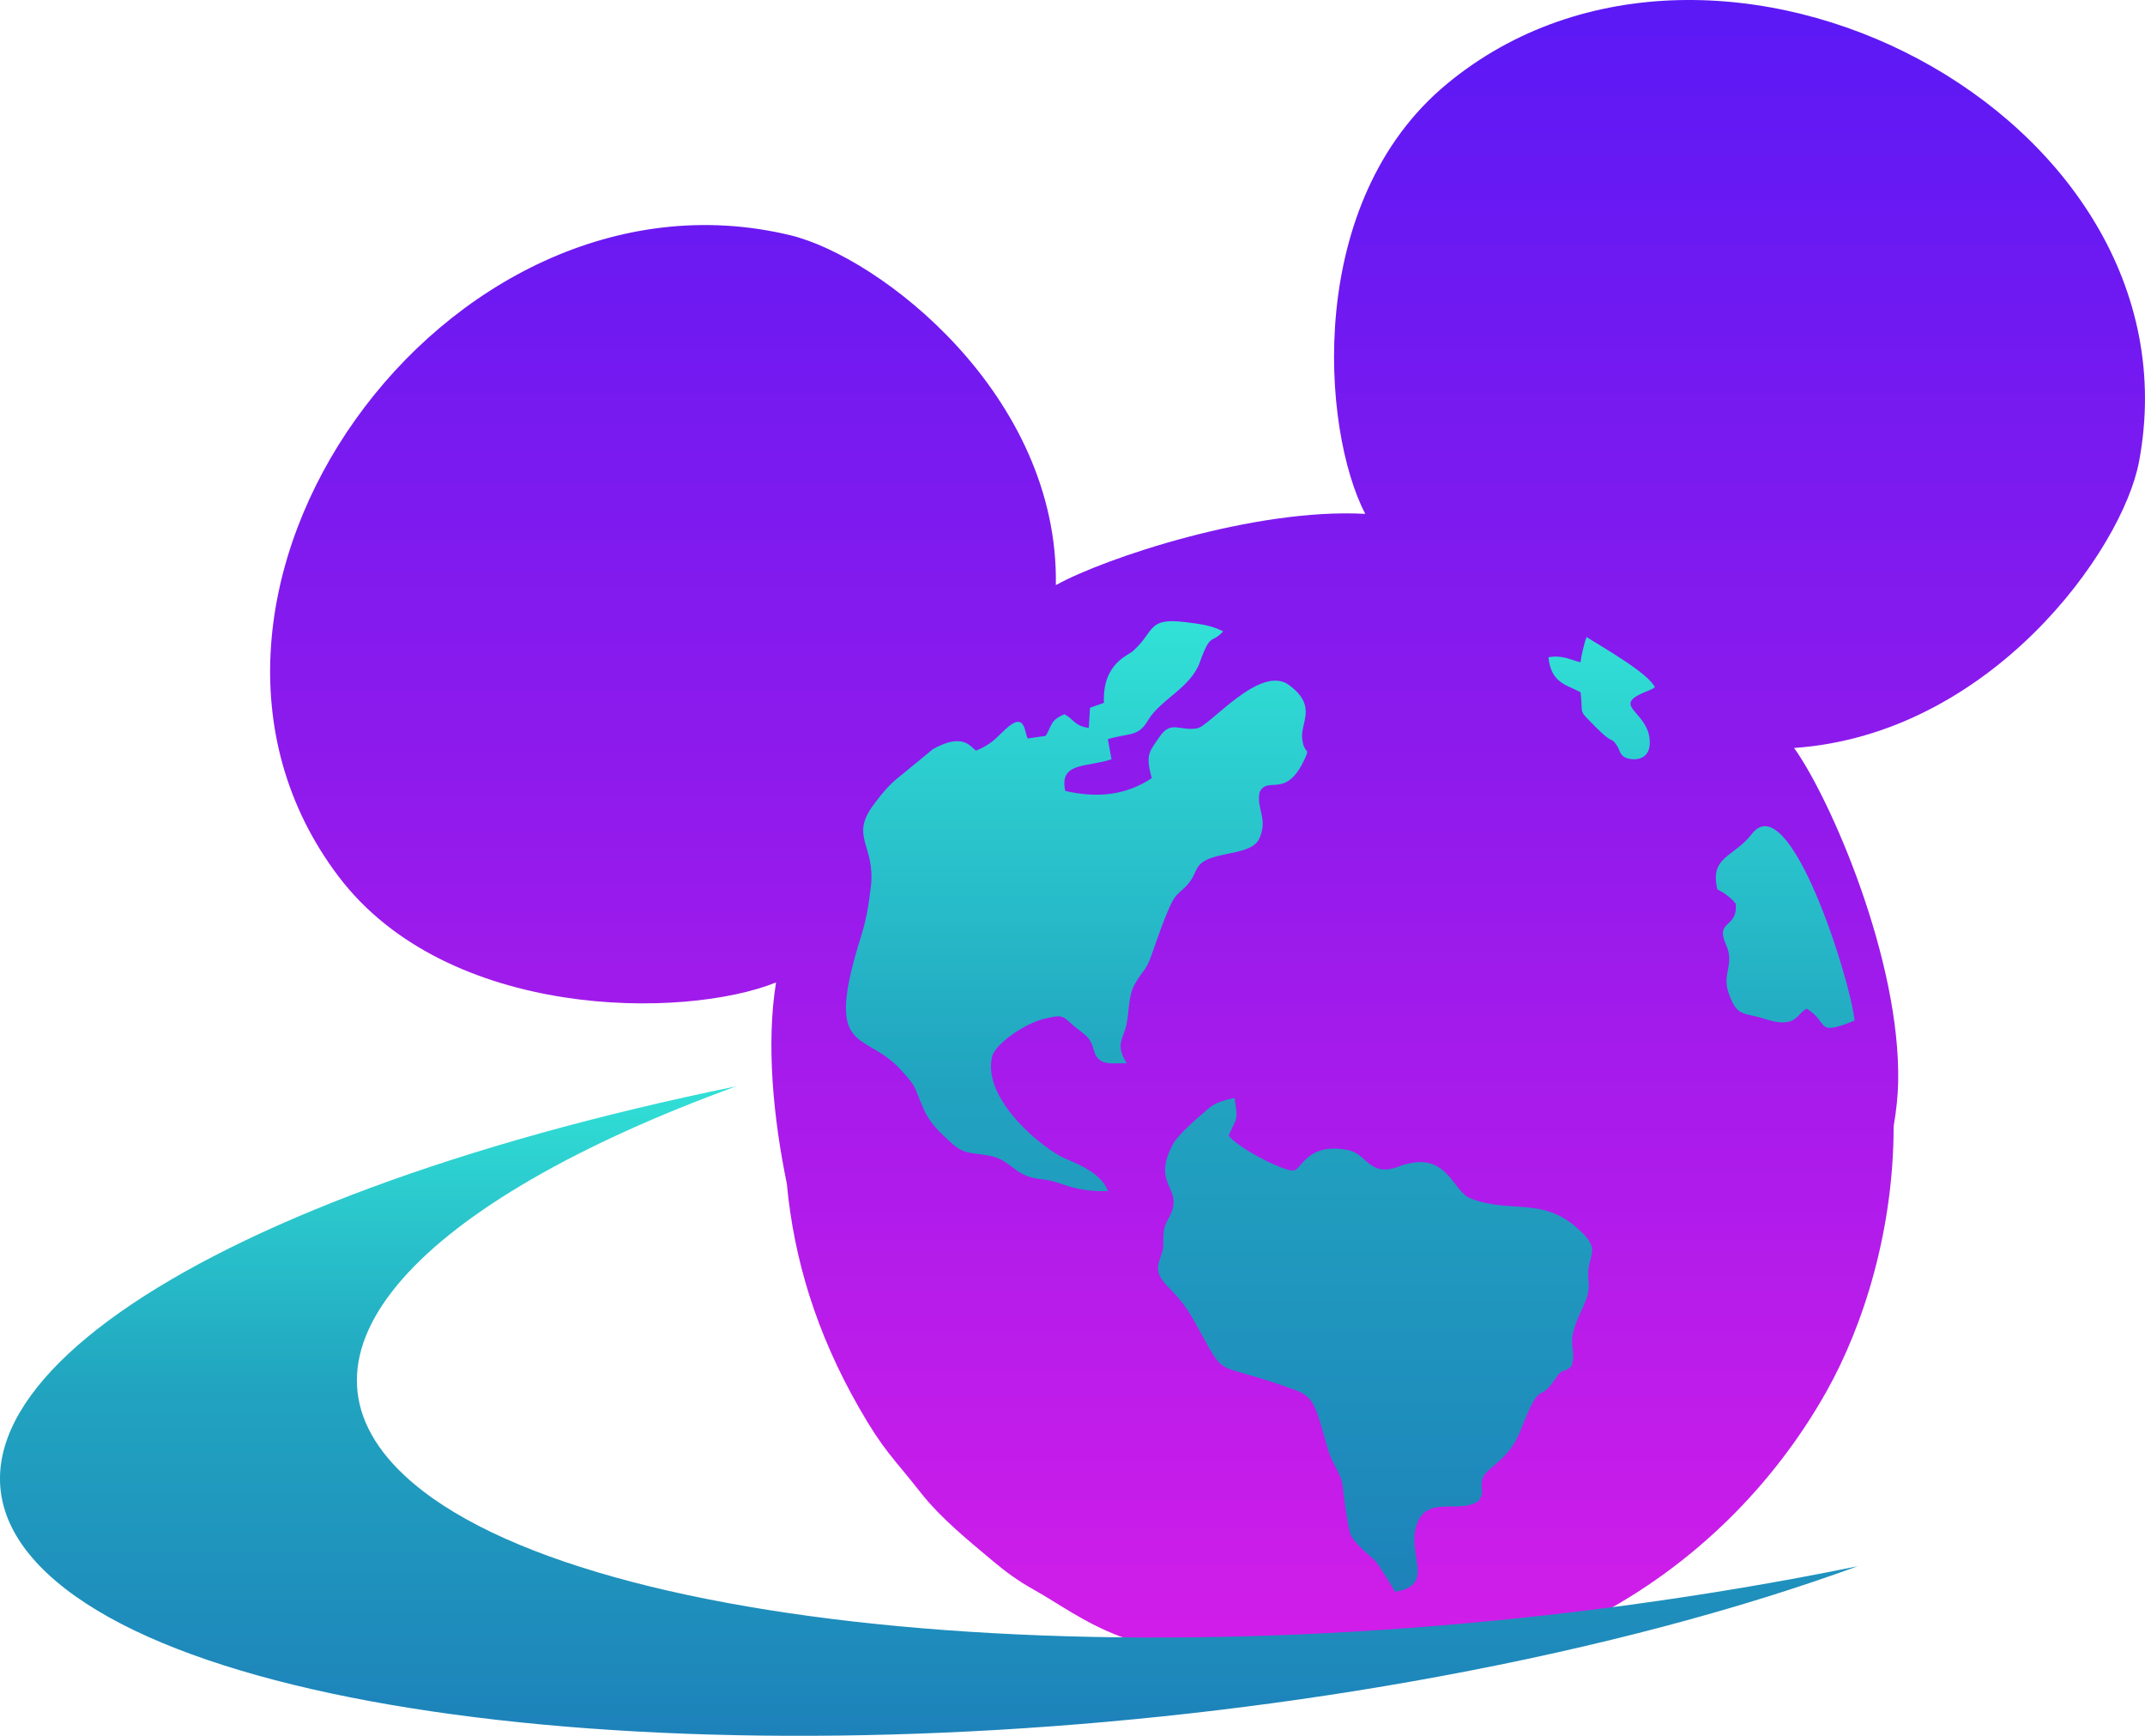 <svg xmlns:inkscape="http://www.inkscape.org/namespaces/inkscape" xmlns:sodipodi="http://sodipodi.sourceforge.net/DTD/sodipodi-0.dtd" xmlns:xlink="http://www.w3.org/1999/xlink" xmlns="http://www.w3.org/2000/svg" xmlns:svg="http://www.w3.org/2000/svg" width="109.627mm" height="88.701mm" viewBox="0 0 109.627 88.701" id="svg918" inkscape:version="1.1.2 (0a00cf5339, 2022-02-04)" sodipodi:docname="ico.svg"><defs id="defs915"><linearGradient xlink:href="#grad9" id="grad10" x1="52.044" y1="442.996" x2="52.044" y2="655.156" gradientTransform="matrix(0.448,0,0,0.156,-93.253,39.934)" gradientUnits="userSpaceOnUse"></linearGradient><linearGradient id="grad9"><stop offset="0%" stop-color="#31e1d6" stop-opacity="1" id="stop70"></stop><stop offset="47%" stop-color="#21a4c0" stop-opacity="1" id="stop72"></stop><stop offset="100%" stop-color="#1d82ba" stop-opacity="1" id="stop74"></stop></linearGradient><linearGradient xlink:href="#grad9" id="grad4" x1="246.639" y1="175.416" x2="246.639" y2="366.523" gradientTransform="matrix(0.27,0,0,0.26,-93.253,39.934)" gradientUnits="userSpaceOnUse"></linearGradient><linearGradient xlink:href="#grad1" id="grad2" x1="132.707" y1="55.046" x2="132.707" y2="397.838" gradientTransform="matrix(0.28,0,0,0.25,-93.253,39.934)" gradientUnits="userSpaceOnUse"></linearGradient><linearGradient id="grad1"><stop offset="0%" stop-color="#5b19f5" stop-opacity="1" id="stop2"></stop><stop offset="47%" stop-color="#901aec" stop-opacity="1" id="stop4"></stop><stop offset="100%" stop-color="#d41de9" stop-opacity="1" id="stop6"></stop></linearGradient></defs><g inkscape:label="Camada 1" inkscape:groupmode="layer" id="layer1" transform="translate(69.962,-53.719)"><g id="g1044"><path d="m -15.999,83.619 c 0.159,-9.709 -8.982,-16.777 -13.591,-17.884 -17.577,-4.22 -33.929,18.407 -23.077,32.761 5.58,7.38 17.701,7.308 22.367,5.426 -0.512,3.154 -0.136,6.947 0.551,10.28 0.362,3.888 1.522,7.658 3.679,11.433 1.272,2.227 1.72,2.52 3.156,4.349 1.064,1.355 2.524,2.516 3.694,3.503 0.66,0.557 1.312,1.027 2.041,1.434 1.336,0.747 2.59,1.701 4.395,2.392 2.902,1.109 4.151,1.585 7.573,2.02 12.143,1.544 23.095,-4.72 28.603,-14.521 1.906,-3.391 3.428,-8.276 3.426,-13.538 0.14,-0.814 0.217,-1.57 0.231,-2.248 C 27.18,102.753 23.569,94.5 21.731,91.941 31.784,91.24 38.511,81.833 39.361,77.304 42.692,59.56 17.753,46.634 3.994,58.001 -3.283,64.014 -2.432,75.659 -0.187,79.978 -5.818,79.666 -13.543,82.249 -15.999,83.619 Z" style="fill:url(#grad2);stroke-width:0.265" id="path12"></path><path d="m 10.813,87.562 c -0.501,-0.122 -0.931,-0.387 -1.639,-0.257 0.139,1.336 0.942,1.406 1.644,1.789 0.146,1.244 -0.165,0.82 0.753,1.757 1.008,1.029 0.762,0.437 1.12,0.995 0.146,0.228 0.098,0.329 0.296,0.509 0.261,0.238 1.487,0.399 1.359,-0.87 -0.139,-1.383 -1.8,-1.662 -0.454,-2.307 0.334,-0.16 0.485,-0.173 0.724,-0.34 -0.349,-0.744 -2.743,-2.08 -3.49,-2.567 -0.118,0.29 -0.278,0.978 -0.312,1.29 z M 17.809,99.171 c 0.367,0.174 0.69,0.417 0.941,0.73 0.101,1.296 -1.072,0.807 -0.499,2.09 0.457,1.022 -0.204,1.459 0.118,2.422 0.447,1.332 0.789,1.017 1.833,1.364 1.678,0.558 1.641,-0.28 2.179,-0.512 1.183,0.727 0.39,1.435 2.441,0.605 -0.221,-2.133 -3.336,-12.001 -5.247,-9.54 -0.95,1.223 -2.165,1.141 -1.766,2.842 z m -24.974,12.571 c 0.381,-0.898 0.506,-0.709 0.295,-1.918 -1.12,0.243 -1.144,0.392 -1.853,0.997 -0.366,0.313 -1.088,0.986 -1.28,1.345 -1.212,2.267 0.729,2.182 -0.279,3.896 -0.316,0.538 -0.186,1.017 -0.238,1.482 l -0.13,0.429 c -0.356,0.838 0.098,1.198 0.635,1.764 0.507,0.533 0.801,0.972 1.155,1.608 1.602,2.878 0.787,1.912 4.393,3.157 1.618,0.56 1.58,0.448 2.341,3.172 0.25,0.895 0.723,1.338 0.789,2.016 0.048,0.492 0.246,1.942 0.373,2.367 0.144,0.484 0.982,1.122 1.264,1.404 0.208,0.207 0.861,1.291 1.035,1.597 2.044,-0.314 0.676,-1.812 1.061,-3.269 0.47,-1.779 2.224,-0.647 3.225,-1.38 0.326,-0.536 0.035,-0.538 0.179,-1.109 0.147,-0.583 1.341,-0.915 1.945,-2.468 1.082,-2.781 0.896,-1.331 1.741,-2.597 0.483,-0.723 0.341,-0.247 0.866,-0.697 0.232,-0.706 -0.057,-0.923 0.061,-1.583 0.203,-1.136 0.927,-1.764 0.813,-2.751 -0.171,-1.48 0.844,-1.49 -0.622,-2.769 -1.792,-1.564 -3.461,-0.689 -5.44,-1.489 -0.905,-0.366 -1.185,-2.548 -3.648,-1.612 -1.475,0.56 -1.629,-0.647 -2.546,-0.837 -2.093,-0.434 -2.393,0.953 -2.798,1.031 -0.488,0.094 -2.974,-1.212 -3.337,-1.786 z m -6.377,-22.108 -0.712,0.253 -0.062,1.029 c -0.745,-0.108 -0.735,-0.423 -1.242,-0.699 -0.74,0.308 -0.629,0.57 -0.959,1.106 l -0.915,0.132 c -0.184,-0.281 -0.101,-1.454 -1.168,-0.448 -0.525,0.495 -0.685,0.731 -1.475,1.071 -0.283,-0.177 -0.638,-0.953 -2.206,-0.078 l -1.63,1.34 c -0.624,0.478 -0.989,0.951 -1.394,1.489 -1.248,1.658 0.092,2.072 -0.146,4.185 -0.242,2.145 -0.532,2.441 -0.945,4.092 -1.108,4.424 0.778,3.402 2.494,5.301 0.815,0.902 0.627,0.783 1.123,1.933 0.349,0.808 0.868,1.253 1.397,1.743 0.682,0.631 0.98,0.517 1.944,0.684 1.207,0.208 1.265,1.083 2.728,1.216 1.055,0.096 1.445,0.643 3.375,0.604 -0.382,-1.074 -1.99,-1.537 -2.425,-1.78 -1.411,-0.788 -3.988,-3.116 -3.494,-5.103 0.164,-0.658 1.698,-1.702 2.668,-1.925 0.851,-0.195 0.888,-0.202 1.384,0.255 0.325,0.299 0.688,0.508 0.874,0.751 0.348,0.453 0.185,0.835 0.623,1.132 0.333,0.226 0.896,0.107 1.326,0.141 -0.613,-1.006 -0.157,-1.226 -2.65e-4,-2.036 0.126,-0.651 0.089,-1.44 0.403,-1.994 0.464,-0.815 0.585,-0.652 0.926,-1.669 0.184,-0.547 0.822,-2.371 1.122,-2.771 0.207,-0.276 0.44,-0.408 0.688,-0.7 0.569,-0.67 0.227,-1.088 1.488,-1.42 0.817,-0.215 1.878,-0.261 2.16,-0.913 0.443,-1.027 -0.163,-1.474 0.004,-2.346 0.416,-0.896 1.344,0.408 2.317,-1.728 0.282,-0.619 -0.028,-0.154 -0.136,-1.01 -0.106,-0.832 0.803,-1.668 -0.687,-2.754 -1.461,-1.065 -4.043,2.107 -4.674,2.218 -0.911,0.16 -1.342,-0.434 -1.934,0.439 -0.516,0.759 -0.731,0.889 -0.393,2.108 -1.353,0.896 -2.815,1.023 -4.422,0.654 -0.33,-1.495 1.113,-1.194 2.363,-1.617 l -0.188,-1.03 c 1.165,-0.337 1.55,-0.108 2.063,-0.974 0.613,-1.036 2.18,-1.661 2.64,-2.956 0.564,-1.585 0.591,-0.903 1.19,-1.579 -0.642,-0.32 -1.208,-0.379 -1.932,-0.47 -1.965,-0.247 -1.541,0.466 -2.679,1.48 -0.267,0.238 -1.564,0.646 -1.482,2.644 z" style="fill:url(#grad4);stroke-width:0.265" id="path24"></path><path d="m 24.981,133.753 c -5.984,2.182 -13.173,4.114 -21.314,5.622 -30.222,5.6 -62.095,3.258 -71.19,-5.232 -8.782,-8.197 6.885,-19.127 35.18,-24.911 -16.23,5.919 -23.585,13.686 -16.94,19.889 9.095,8.489 40.968,10.832 71.19,5.232 1.041,-0.193 2.065,-0.393 3.074,-0.6 z" style="fill:url(#grad10);stroke-width:0.265" id="path80"></path></g></g></svg>